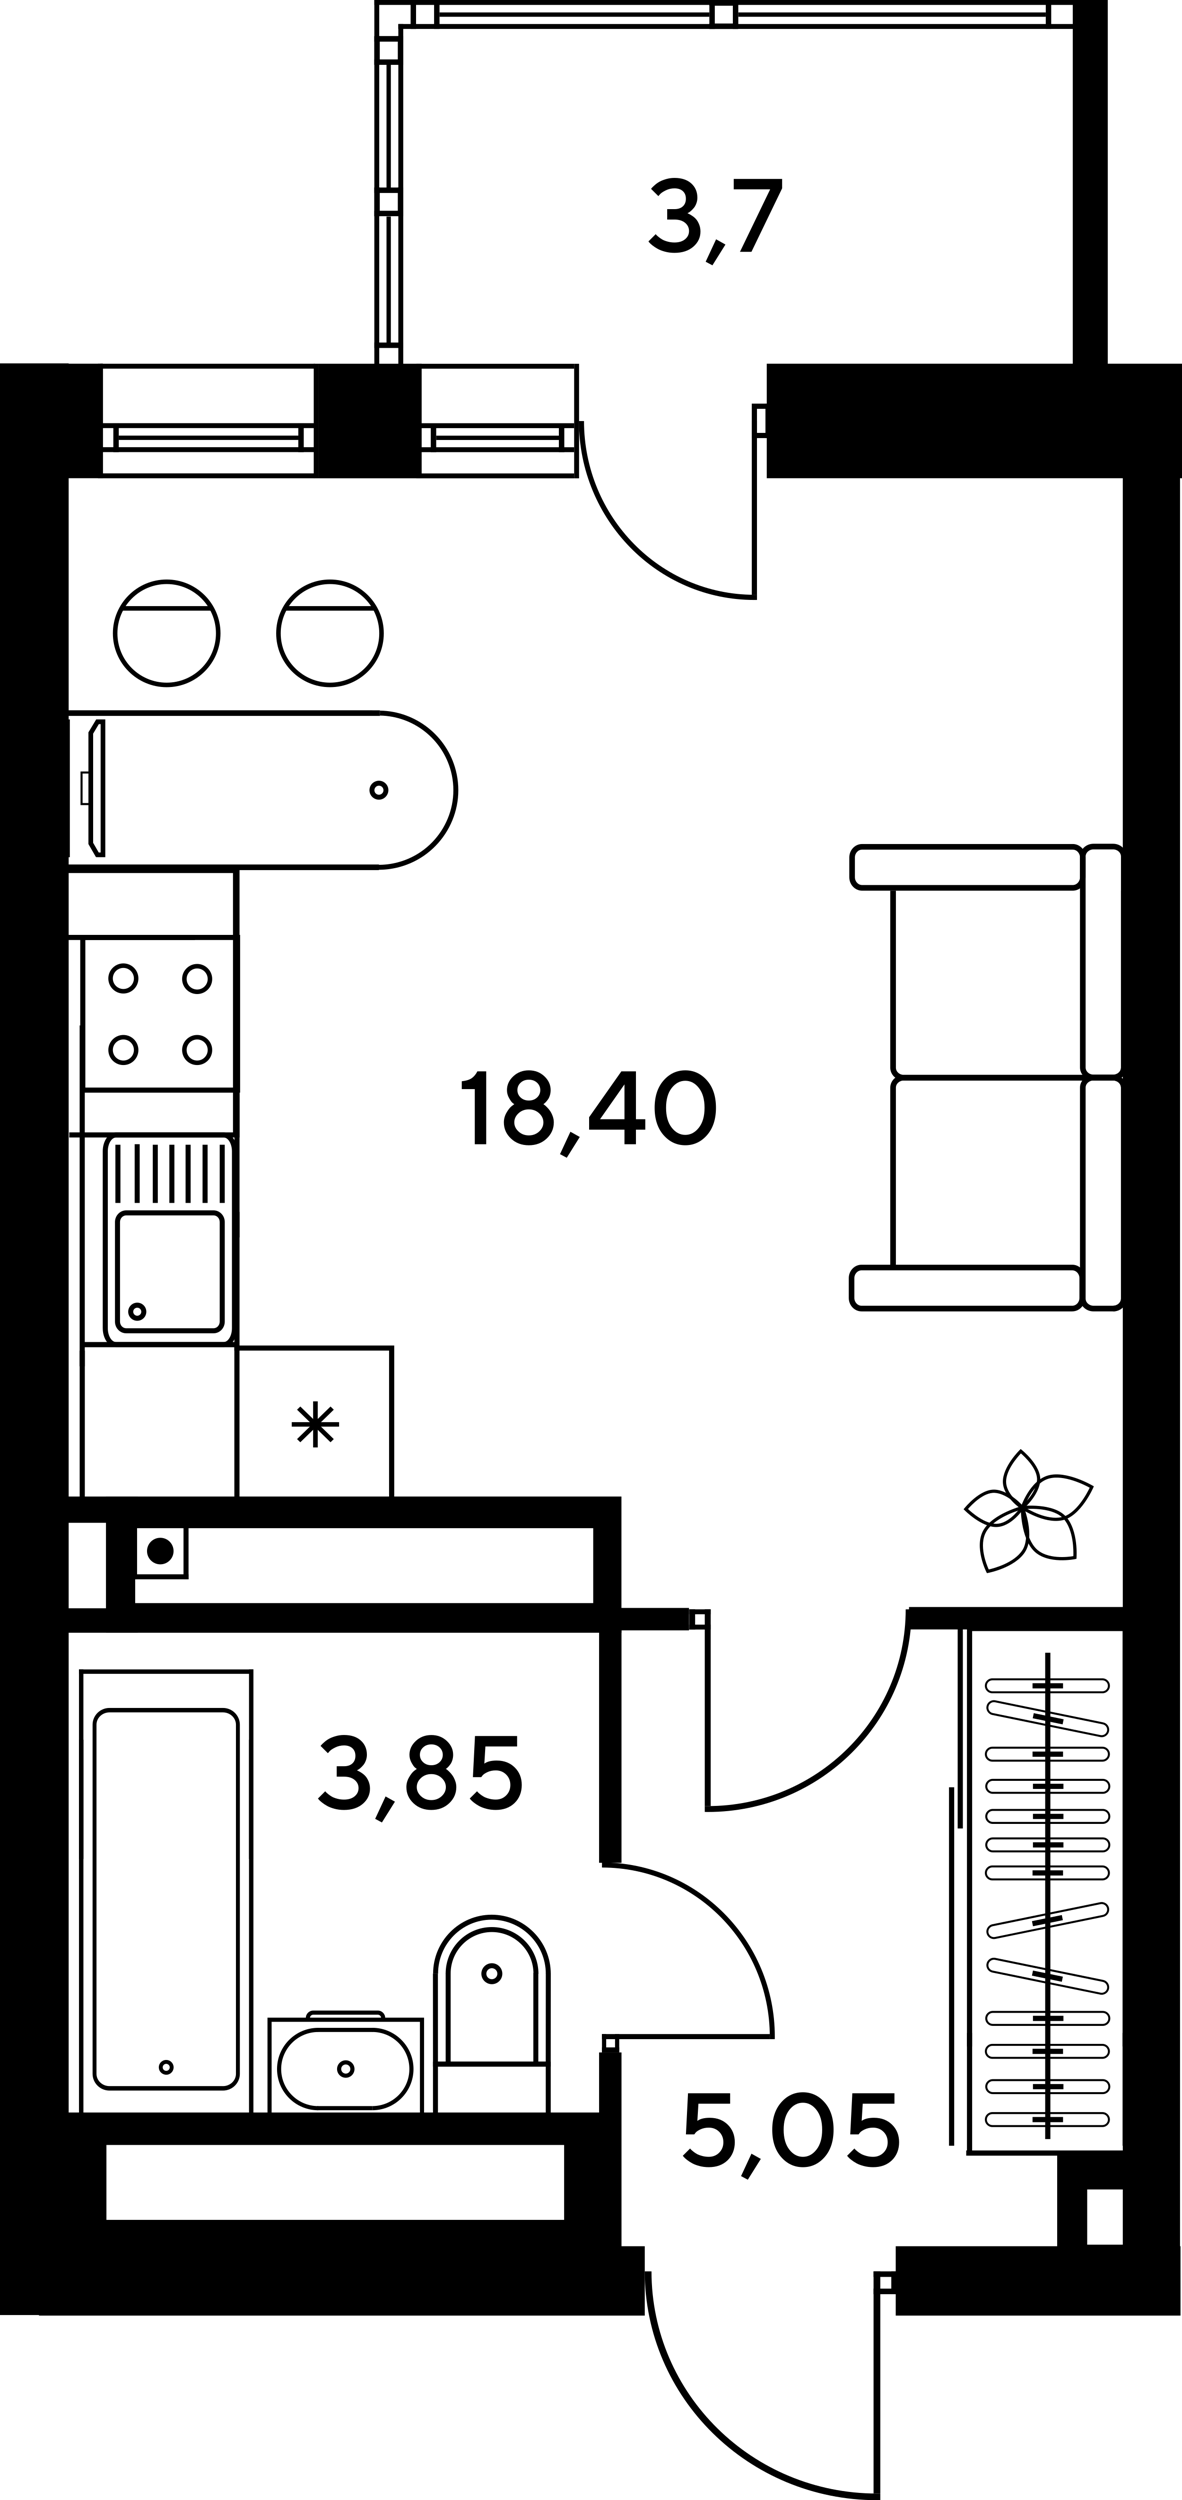 <?xml version="1.0" encoding="UTF-8"?>
<svg id="_Слой_1" data-name="Слой 1" xmlns="http://www.w3.org/2000/svg" viewBox="0 0 789 1667.75">
  <defs>
    <style>
      .cls-1, .cls-2 {
        fill: #000;
        stroke-width: 0px;
      }

      .cls-2 {
        fill-rule: evenodd;
      }
    </style>
  </defs>
  <g>
    <rect class="cls-1" x="0" y="242.41" width="45.83" height="1301.85"/>
    <rect class="cls-1" x="511.82" y="242.61" width="277.18" height="76.39"/>
    <rect class="cls-1" x="212.7" y="242.63" width="68.76" height="76.42"/>
    <rect class="cls-1" x="0" y="242.6" width="68.66" height="76.39"/>
    <rect class="cls-1" x="749.48" y="265.89" width="38.21" height="1278.64"/>
    <rect class="cls-1" x="597.91" y="1498.35" width="190.09" height="46.28"/>
    <rect class="cls-1" x="26.01" y="1498.35" width="404.38" height="46.28"/>
    <rect class="cls-1" x="716.08" y="0" width="23.36" height="267.35"/>
    <g>
      <rect class="cls-1" x="249.87" y="0" width="3.28" height="248.03"/>
      <g>
        <rect class="cls-1" x="265.89" y="16.02" width="3.28" height="232.02"/>
        <rect class="cls-1" x="249.87" y="228.49" width="19.13" height="3.63"/>
        <rect class="cls-1" x="258" y="144.45" width="2.89" height="84.04"/>
        <rect class="cls-1" x="258" y="42.1" width="2.89" height="84.04"/>
        <rect class="cls-1" x="265.89" y="16.02" width="451.72" height="3.28"/>
        <rect class="cls-1" x="249.87" y="0" width="467.74" height="3.28"/>
        <rect class="cls-1" x="698.07" y=".17" width="3.63" height="19.13"/>
        <rect class="cls-1" x="289.76" y=".18" width="3.63" height="19.13"/>
        <rect class="cls-1" x="274.09" y=".18" width="3.63" height="19.13"/>
        <g>
          <rect class="cls-1" x="265.54" y="24.13" width="3.63" height="19.13"/>
          <rect class="cls-1" x="249.87" y="24.13" width="3.63" height="19.13"/>
          <rect class="cls-1" x="249.87" y="39.63" width="19.13" height="3.63"/>
          <rect class="cls-1" x="249.87" y="24.13" width="19.13" height="3.63"/>
        </g>
        <g>
          <rect class="cls-1" x="489.19" y=".18" width="3.63" height="19.13"/>
          <rect class="cls-1" x="473.51" y=".18" width="3.63" height="19.13"/>
          <rect class="cls-1" x="473.51" y="15.68" width="19.13" height="3.63"/>
          <rect class="cls-1" x="473.51" y=".18" width="19.13" height="3.63"/>
        </g>
        <g>
          <rect class="cls-1" x="265.54" y="125.09" width="3.63" height="19.13"/>
          <rect class="cls-1" x="249.87" y="125.09" width="3.63" height="19.13"/>
          <rect class="cls-1" x="249.87" y="140.59" width="19.13" height="3.63"/>
          <rect class="cls-1" x="249.87" y="125.09" width="19.13" height="3.63"/>
        </g>
        <rect class="cls-1" x="249.96" y="24.13" width="19.13" height="3.63"/>
        <rect class="cls-1" x="492.82" y="8.3" width="205.24" height="2.89"/>
        <rect class="cls-1" x="293.39" y="8.3" width="180.12" height="2.89"/>
      </g>
    </g>
    <g>
      <rect class="cls-1" x="199.13" y="282.45" width="3.63" height="19.13"/>
      <rect class="cls-1" x="67.17" y="298.3" width="142.46" height="3.28"/>
      <rect class="cls-1" x="67.17" y="282.28" width="142.46" height="3.28"/>
      <rect class="cls-1" x="65.39" y="242.63" width="3.28" height="76.42"/>
      <rect class="cls-1" x="209.42" y="242.63" width="3.28" height="76.42"/>
      <rect class="cls-1" x="67.03" y="315.76" width="143.18" height="3.28"/>
      <rect class="cls-1" x="67.03" y="242.63" width="143.18" height="3.28"/>
      <rect class="cls-1" x="75.65" y="282.45" width="3.63" height="19.13"/>
      <rect class="cls-1" x="79.28" y="290.57" width="119.85" height="2.89"/>
    </g>
    <g>
      <rect class="cls-1" x="501.82" y="269.24" width="12.59" height="3.47"/>
      <rect class="cls-1" x="501.82" y="288.76" width="12.59" height="3.47"/>
      <rect class="cls-1" x="510.95" y="269.24" width="3.47" height="22.99"/>
      <rect class="cls-1" x="501.82" y="272.01" width="3.47" height="17.71"/>
      <rect class="cls-1" x="501.82" y="280.87" width="3.47" height="115.85"/>
      <path class="cls-2" d="M505.3,400.19l-1.71.02c-64.7,0-117.16-53.43-117.16-119.34h3.4c0,64,50.94,115.88,113.76,115.88l1.71-.02v3.46Z"/>
    </g>
    <g>
      <rect class="cls-1" x="373.05" y="282.48" width="3.63" height="19.13"/>
      <rect class="cls-1" x="278" y="298.33" width="105.25" height="3.28"/>
      <rect class="cls-1" x="278" y="282.31" width="105.25" height="3.28"/>
      <rect class="cls-1" x="277.9" y="242.79" width="3.28" height="76.29"/>
      <rect class="cls-1" x="383.25" y="242.66" width="3.28" height="76.42"/>
      <rect class="cls-1" x="277.9" y="315.8" width="105.35" height="3.28"/>
      <rect class="cls-1" x="277.9" y="242.66" width="105.35" height="3.28"/>
      <rect class="cls-1" x="287.54" y="282.48" width="3.63" height="19.13"/>
      <rect class="cls-1" x="291.17" y="290.6" width="81.88" height="2.89"/>
    </g>
    <path class="cls-2" d="M70.74,998.27v90.84s344.08,0,344.08,0v-90.84s-344.08,0-344.08,0ZM90.24,1019.39h305.74v49.97H90.24v-49.97Z"/>
    <rect class="cls-1" x="399.9" y="1369.1" width="14.96" height="144.63"/>
    <rect class="cls-1" x="399.9" y="1084.18" width="14.96" height="158.41"/>
    <rect class="cls-1" x="606.79" y="1071.96" width="144.02" height="14.96"/>
    <rect class="cls-1" x="408.25" y="1072.58" width="51.66" height="14.96"/>
    <rect class="cls-1" x="40.36" y="1072.81" width="51.66" height="16.3"/>
    <rect class="cls-1" x="40.36" y="998.27" width="51.66" height="17.52"/>
    <g>
      <rect class="cls-1" x="460.04" y="1073.51" width="14.37" height="3.29"/>
      <rect class="cls-1" x="460.04" y="1083.71" width="14.37" height="3.28"/>
      <rect class="cls-1" x="460.04" y="1073.51" width="3.96" height="13.49"/>
      <rect class="cls-1" x="470.44" y="1073.51" width="3.96" height="131.23"/>
      <path class="cls-2" d="M470.44,1208.66l1.98.03c75.16,0,136.1-60.52,136.1-135.18h-3.95c0,72.49-59.16,131.25-132.15,131.25l-1.98-.02v3.92Z"/>
    </g>
    <g>
      <rect class="cls-1" x="401.83" y="1356.84" width="2.81" height="12.26"/>
      <rect class="cls-1" x="410.54" y="1356.84" width="2.8" height="12.26"/>
      <rect class="cls-1" x="401.83" y="1365.72" width="11.51" height="3.38"/>
      <rect class="cls-1" x="401.83" y="1356.84" width="112" height="3.38"/>
      <path class="cls-2" d="M517.18,1360.22l.02-1.69c0-64.15-51.65-116.16-115.37-116.16v3.37c61.87,0,112.02,50.5,112.02,112.79l-.02,1.69h3.35Z"/>
    </g>
    <g>
      <rect class="cls-1" x="583.11" y="1515.12" width="16.36" height="3.71"/>
      <rect class="cls-1" x="583.11" y="1526.64" width="16.36" height="3.71"/>
      <rect class="cls-1" x="594.95" y="1515.12" width="4.51" height="15.23"/>
      <rect class="cls-1" x="583.11" y="1515.11" width="4.51" height="148.18"/>
      <path class="cls-2" d="M587.62,1667.72l-2.26.03c-85.59,0-154.98-68.34-154.98-152.64h4.5c0,81.85,67.37,148.21,150.48,148.21l2.26-.03v4.43Z"/>
    </g>
    <g>
      <path class="cls-2" d="M73.08,1139.29h75.74c6.22,0,11.28,5.01,11.28,11.17v232.9c0,6.16-5.06,11.16-11.28,11.16h-75.74c-6.22,0-11.28-5.01-11.28-11.17v-232.89c0-6.16,5.06-11.17,11.28-11.17M148.82,1391.56c4.78,0,8.68-3.69,8.68-8.21v-232.89c0-4.52-3.9-8.21-8.68-8.21h-75.74c-4.79,0-8.67,3.68-8.67,8.2v232.9c0,4.52,3.89,8.2,8.67,8.2h75.74Z"/>
      <path class="cls-2" d="M110.95,1374.09h0c2.26,0,4.22,1.53,4.78,3.7.34,1.28.14,2.61-.52,3.74-.68,1.14-1.75,1.95-3.02,2.28-2.63.66-5.36-.97-6.02-3.55-.33-1.28-.15-2.61.53-3.74.67-1.14,1.75-1.95,3.02-2.27.4-.1.82-.16,1.24-.16M110.95,1381.37c.19,0,.39-.03.59-.07.6-.15,1.11-.54,1.43-1.08.32-.54.4-1.17.25-1.78-.32-1.22-1.63-2-2.85-1.68-.6.16-1.11.54-1.43,1.08-.32.54-.41,1.17-.25,1.77.26,1.04,1.2,1.76,2.27,1.76Z"/>
      <polygon class="cls-2" points="55.68 1163.42 55.68 1169.64 55.68 1411.03 166.22 1411.03 166.22 1169.64 166.22 1163.42 166.22 1160.48 169.16 1160.48 169.16 1413.98 52.73 1413.98 52.73 1160.48 55.68 1160.48 55.68 1163.42"/>
      <rect class="cls-1" x="52.73" y="1113.59" width="2.94" height="126.44"/>
      <rect class="cls-1" x="166.22" y="1113.59" width="2.95" height="126.44"/>
      <rect class="cls-1" x="52.73" y="1113.59" width="116.43" height="2.94"/>
    </g>
    <g>
      <path class="cls-2" d="M230.81,1374.33c-3.21,0-5.82,2.6-5.82,5.82,0,3.21,2.61,5.82,5.82,5.82,3.21,0,5.82-2.61,5.82-5.82,0-3.21-2.61-5.82-5.82-5.82M230.81,1383.21c-1.69,0-3.06-1.37-3.06-3.06s1.37-3.05,3.06-3.05c1.68,0,3.06,1.37,3.06,3.05,0,1.68-1.37,3.06-3.06,3.06Z"/>
      <path class="cls-2" d="M283.07,1345.89h-104.52v68.52h104.52v-68.52ZM181.31,1348.66h99s0,62.99,0,62.99h-99s0-62.99,0-62.99Z"/>
      <path class="cls-2" d="M252.19,1341.15h-43.11c-2.73,0-4.94,2.21-4.94,4.94h2.76c0-1.2.98-2.18,2.18-2.18h43.11c1.21,0,2.19.98,2.19,2.18h2.76c0-2.73-2.22-4.94-4.95-4.94"/>
      <path class="cls-2" d="M212.41,1352.67c-15.16,0-27.48,12.33-27.48,27.49,0,15.15,12.33,27.49,27.48,27.49v-2.76c-13.63,0-24.72-11.09-24.72-24.72,0-13.63,11.09-24.72,24.72-24.72v-2.76Z"/>
      <path class="cls-2" d="M248.54,1352.67v2.76c13.63,0,24.72,11.09,24.72,24.72,0,13.63-11.09,24.72-24.72,24.72v2.76c15.15,0,27.48-12.33,27.48-27.49,0-15.15-12.33-27.49-27.48-27.49"/>
      <rect class="cls-1" x="211.84" y="1404.87" width="36.71" height="2.76"/>
      <rect class="cls-1" x="212.16" y="1352.68" width="36.67" height="2.76"/>
    </g>
    <g>
      <path class="cls-2" d="M289.02,1375.27h78.6s0,40.95,0,40.95h-78.6s0-40.95,0-40.95ZM364.3,1378.59h-71.96v34.31h71.96v-34.31Z"/>
      <polygon class="cls-2" points="292.31 1316.45 292.34 1375.19 364.29 1375.19 364.33 1316.53 367.65 1316.53 367.61 1378.51 289.03 1378.51 288.99 1316.45 292.31 1316.45"/>
      <path class="cls-2" d="M328.18,1277.21c21.76,0,39.47,17.71,39.47,39.47h-3.32c0-19.94-16.22-36.15-36.15-36.15-19.72,0-35.76,16.16-35.76,36.01h-3.32c0-21.69,17.53-39.33,39.09-39.33"/>
      <path class="cls-2" d="M328.32,1309.57c3.86,0,6.99,3.14,6.99,7,0,3.86-3.13,6.99-6.99,6.99-3.86,0-7-3.13-7-6.99,0-3.86,3.13-7,7-7M328.32,1320.24c2.02,0,3.67-1.65,3.67-3.67,0-2.02-1.65-3.68-3.67-3.68-2.03,0-3.68,1.65-3.68,3.68s1.64,3.67,3.68,3.67Z"/>
      <path class="cls-2" d="M328.3,1285.46c17.16,0,31.12,13.96,31.12,31.12h-3.32c0-15.33-12.47-27.8-27.8-27.8-15.16,0-27.49,12.42-27.49,27.69h-3.32c0-17.1,13.82-31.01,30.81-31.01"/>
      <rect class="cls-1" x="356.02" y="1316.1" width="3.31" height="60.76"/>
      <rect class="cls-1" x="297.49" y="1316.33" width="3.32" height="60.99"/>
    </g>
    <g>
      <path class="cls-1" d="M711.56,1011.69c-8.44-9.46-29.2-7.09-29.26-7.08l-.92.12v.93c-.02.05-.21,20.05,8.89,29.04,9.2,9.08,27.38,5.31,27.44,5.3l.8-.15.08-.81c0-.05,1.36-17.98-7.01-27.35M691.76,1033.17c-7.32-7.24-8.16-22.55-8.24-26.53,4-.32,19.72-1.04,26.43,6.48,6.76,7.58,6.67,21.44,6.52,24.91-3.53.58-17.43,2.32-24.71-4.86Z"/>
      <path class="cls-1" d="M684.16,1035.35c6.96-10.61-.7-30.02-.72-30.07l-.34-.87-.91.22c-.05.01-19.44,5.01-25.77,16.12-6.4,11.22,1.97,27.86,2,27.9l.38.75.82-.19c.05-.01,17.64-3.32,24.55-13.85M658.28,1021.8c5.11-8.96,19.7-13.73,23.49-14.84,1.35,3.82,6.11,18.81.6,27.21-5.54,8.45-18.9,11.96-22.38,12.75-1.47-3.21-6.78-16.22-1.7-25.12Z"/>
      <path class="cls-1" d="M709.01,1014.14c12.42-2.59,20.73-21.72,20.75-21.77l.4-.91-.86-.48c-.06-.03-17.23-10.19-29.58-6.8-12.45,3.42-18.29,21.09-18.31,21.14l-.26.77.67.45s14.86,10.14,27.18,7.58M700.29,986.26c9.89-2.71,23.54,4.18,27.1,6.12-1.76,3.68-8.99,17.61-18.82,19.66-9.93,2.07-21.87-4.93-24.84-6.81,1.24-3.31,6.67-16.26,16.56-18.97Z"/>
      <path class="cls-1" d="M694.38,987.46c.57-10.03-12.27-20.22-12.3-20.25l-.78-.65-.7.73s-11.22,10.99-11.17,21.1c.06,10.23,12.3,18.25,12.32,18.27l.71.5.64-.59s10.71-9.19,11.28-19.12M671.58,988.38c-.04-7.73,7.51-16.36,9.88-18.88,2.65,2.29,11.2,10.31,10.78,17.83-.43,7.62-7.72,14.99-9.95,17.08-2.48-1.81-10.67-8.35-10.71-16.03Z"/>
      <path class="cls-1" d="M664.1,993.67c-10.02-.57-20.21,12.27-20.24,12.3l-.66.78.73.69s10.99,11.23,21.1,11.17c10.24-.06,18.24-12.29,18.27-12.32l.5-.71-.59-.64s-9.19-10.72-19.13-11.28M665.03,1016.46c-7.74.05-16.36-7.51-18.88-9.88,2.29-2.64,10.31-11.2,17.83-10.77,7.62.44,15,7.73,17.07,9.95-1.81,2.48-8.34,10.66-16.02,10.71Z"/>
    </g>
    <g>
      <path class="cls-2" d="M598.03,594.12v118.08c0,2.64,2.34,4.79,5.21,4.79h139.81c2.89,0,5.21-2.15,5.21-4.79v-118.08h3.76v118.08c0,4.72-4.03,8.57-8.97,8.57h-139.81c-4.95,0-8.98-3.84-8.98-8.57v-118.08h3.76Z"/>
      <path class="cls-2" d="M743.05,720.6c4.95,0,8.98-3.84,8.98-8.56v-140.64c0-4.73-4.03-8.57-8.98-8.57h-13.17c-4.96,0-8.98,3.84-8.98,8.56v140.64c0,4.72,4.02,8.56,8.98,8.56h13.17M743.05,566.6c2.89,0,5.22,2.15,5.22,4.8v140.64c0,2.64-2.33,4.79-5.22,4.79h-13.17c-2.88,0-5.22-2.15-5.22-4.79v-140.64c0-2.65,2.34-4.8,5.22-4.8h13.17Z"/>
      <path class="cls-2" d="M743.05,874.76v-3.76c2.89,0,5.21-2.15,5.21-4.8v-140.63c0-2.65-2.33-4.8-5.21-4.8h-139.81c-2.87,0-5.22,2.15-5.22,4.8v119.63h-3.76v-119.63c0-4.73,4.02-8.57,8.97-8.57h139.81c4.95,0,8.97,3.84,8.97,8.57v140.63c0,4.72-4.02,8.56-8.97,8.56"/>
      <path class="cls-2" d="M743.05,874.76c4.95,0,8.98-3.84,8.98-8.56v-140.63c0-4.73-4.03-8.57-8.98-8.57h-13.17c-4.96,0-8.98,3.84-8.98,8.57v140.63c0,4.72,4.02,8.56,8.98,8.56h13.17M743.05,720.76c2.89,0,5.22,2.15,5.22,4.8v140.63c0,2.65-2.33,4.8-5.22,4.8h-13.17c-2.88,0-5.22-2.15-5.22-4.8v-140.63c0-2.65,2.34-4.8,5.22-4.8h13.17Z"/>
      <path class="cls-2" d="M715.75,874.76c4.72,0,8.55-4.03,8.55-8.98v-13.18c0-4.95-3.84-8.97-8.55-8.97h-140.64c-4.72,0-8.55,4.02-8.55,8.97v13.19c0,4.95,3.84,8.98,8.55,8.98h140.64M715.74,847.39c2.64,0,4.8,2.34,4.8,5.21v13.19c0,2.88-2.16,5.21-4.8,5.21h-140.64c-2.65,0-4.8-2.34-4.8-5.22v-13.18c0-2.87,2.15-5.21,4.8-5.21h140.64Z"/>
      <path class="cls-2" d="M716.1,594.13c4.72,0,8.56-4.03,8.56-8.98v-13.18c0-4.95-3.83-8.97-8.56-8.97h-140.64c-4.71,0-8.55,4.02-8.55,8.97v13.18c0,4.95,3.84,8.98,8.55,8.98h140.64M716.1,566.76c2.64,0,4.8,2.34,4.8,5.21v13.18c0,2.87-2.16,5.21-4.8,5.21h-140.64c-2.65,0-4.8-2.34-4.8-5.21v-13.18c0-2.87,2.15-5.21,4.8-5.21h140.64Z"/>
    </g>
    <g>
      <rect class="cls-1" x="156.48" y="684.03" width="3.41" height="141.38"/>
      <rect class="cls-1" x="53.17" y="684.03" width="3.42" height="227.37"/>
      <rect class="cls-1" x="23.39" y="623.62" width="106.72" height="3.41"/>
      <g>
        <rect class="cls-1" x="194.74" y="948.65" width="31.6" height="3"/>
        <rect class="cls-1" x="209.01" y="934.78" width="3.08" height="30.74"/>
        <polygon class="cls-2" points="198.28 959.95 200.46 962.07 222.8 940.34 220.63 938.22 198.28 959.95"/>
        <polygon class="cls-2" points="198.28 940.34 220.63 962.07 222.8 959.95 200.46 938.22 198.28 940.34"/>
        <path class="cls-2" d="M263.16,897.52v105.25h-106.73v-105.25h106.73ZM259.71,999.38v-98.46s-99.84,0-99.84,0v98.46s99.84,0,99.84,0Z"/>
      </g>
      <rect class="cls-1" x="156.43" y="808.43" width="3.46" height="92.5"/>
      <rect class="cls-1" x="53.18" y="900.94" width="3.44" height="101.83"/>
      <path class="cls-2" d="M75.35,422.48c0-19.8,16.11-35.92,35.92-35.92,19.81,0,35.92,16.12,35.92,35.92,0,19.81-16.11,35.92-35.92,35.92-19.81,0-35.92-16.11-35.92-35.92M111.27,389.6c-18.14,0-32.89,14.75-32.89,32.88,0,18.14,14.75,32.89,32.89,32.89,18.13,0,32.88-14.75,32.88-32.89,0-18.13-14.75-32.88-32.88-32.88Z"/>
      <rect class="cls-1" x="81.17" y="404.31" width="60.21" height="3.03"/>
      <path class="cls-2" d="M246.61,527.1c0-2.88,1.95-5.4,4.75-6.11,1.63-.43,3.34-.19,4.8.67,1.45.86,2.48,2.23,2.9,3.86.86,3.34-1.23,6.85-4.54,7.71-3.38.87-6.83-1.17-7.7-4.54-.14-.53-.2-1.06-.2-1.59M255.86,526.35c-.2-.78-.69-1.44-1.38-1.84-.7-.42-1.51-.52-2.29-.33-1.59.4-2.59,2.09-2.17,3.69.42,1.61,2.07,2.59,3.68,2.17,1.33-.35,2.27-1.55,2.27-2.93,0-.25-.03-.51-.1-.76Z"/>
      <polygon class="cls-2" points="26.63 473.8 26.63 580.41 252.93 580.41 252.93 576.67 30.37 576.67 30.37 477.54 253.62 477.55 253.62 473.81 26.63 473.8"/>
      <path class="cls-2" d="M252.02,580.18c4.72.08,9.46-.5,14.09-1.69,28.33-7.31,45.44-36.27,38.14-64.64-5.96-23.11-26.78-39.49-50.61-39.82l-.05,3.3c22.36.31,41.87,15.67,47.46,37.35,6.86,26.58-9.2,53.77-35.77,60.62-4.35,1.12-8.79,1.66-13.21,1.58l-.06,3.3Z"/>
      <path class="cls-2" d="M184.35,422.48c0-19.8,16.11-35.92,35.92-35.92,19.81,0,35.92,16.12,35.92,35.92,0,19.81-16.11,35.92-35.92,35.92s-35.92-16.11-35.92-35.92M220.27,389.6c-18.13,0-32.88,14.75-32.88,32.88,0,18.14,14.75,32.89,32.88,32.89,18.13,0,32.88-14.75,32.88-32.89,0-18.13-14.76-32.88-32.88-32.88Z"/>
      <rect class="cls-1" x="190.16" y="404.31" width="60.22" height="3.03"/>
      <path class="cls-2" d="M46.26,755.35h109.26s0-172.99,0-172.99H29.38s0,93.74,0,93.74c-1.4-.35-2.84-.63-4.38-.78v-96.37h134.89v179.81H46.22c.07-1.14.08-2.28.03-3.41Z"/>
      <g>
        <path class="cls-2" d="M53.56,728.87h106.72s0-105.25,0-105.25H53.56s0,105.25,0,105.25ZM156.87,725.45H56.97v-98.42h99.9v98.42Z"/>
        <path class="cls-2" d="M131.6,690.37c-5.53,0-10.04,4.51-10.04,10.04,0,5.54,4.51,10.05,10.04,10.04,5.53,0,10.05-4.51,10.05-10.04,0-5.53-4.51-10.04-10.05-10.04M124.58,700.41c0-3.88,3.15-7.03,7.03-7.03s7.03,3.15,7.03,7.03c0,3.88-3.15,7.03-7.03,7.03s-7.03-3.15-7.03-7.03Z"/>
        <path class="cls-2" d="M131.6,643c-5.53,0-10.04,4.5-10.04,10.04,0,5.53,4.51,10.04,10.04,10.04,5.53,0,10.05-4.5,10.05-10.04,0-5.53-4.51-10.04-10.05-10.04M124.58,653.04c0-3.88,3.15-7.03,7.03-7.03s7.03,3.15,7.03,7.03c0,3.87-3.15,7.03-7.03,7.03-3.88,0-7.03-3.16-7.03-7.03Z"/>
        <path class="cls-2" d="M82.36,690.37c-5.54,0-10.04,4.51-10.04,10.04,0,5.54,4.51,10.05,10.04,10.04,5.53,0,10.03-4.51,10.03-10.04,0-5.53-4.5-10.04-10.03-10.04M75.33,700.41c0-3.88,3.15-7.03,7.03-7.03,3.88,0,7.03,3.15,7.03,7.03,0,3.88-3.15,7.03-7.03,7.03-3.88,0-7.03-3.15-7.03-7.03Z"/>
        <path class="cls-2" d="M82.35,642.64c-5.54,0-10.04,4.51-10.04,10.04,0,5.55,4.5,10.05,10.04,10.05,5.53,0,10.04-4.5,10.04-10.05,0-5.53-4.5-10.04-10.04-10.04M75.32,652.68c0-3.87,3.16-7.03,7.04-7.03,3.87,0,7.03,3.16,7.03,7.03,0,3.88-3.16,7.04-7.03,7.04-3.87,0-7.04-3.16-7.04-7.04Z"/>
      </g>
      <g>
        <path class="cls-2" d="M76.75,881.59c0,4.3,3.35,7.79,7.49,7.79h58.31c4.13,0,7.48-3.5,7.48-7.79v-66.43c0-4.3-3.35-7.79-7.48-7.79h-58.31c-4.13,0-7.49,3.5-7.49,7.79v66.43M146.66,881.59c0,2.45-1.85,4.43-4.12,4.43h-58.31c-2.28,0-4.12-1.98-4.12-4.43v-66.43c0-2.45,1.85-4.43,4.12-4.43h58.31c2.27,0,4.12,1.98,4.12,4.43v66.43Z"/>
        <path class="cls-2" d="M85.57,874.99c0,3.34,2.72,6.05,6.05,6.05,3.34,0,6.05-2.71,6.05-6.05,0-3.34-2.71-6.05-6.05-6.05-3.33,0-6.05,2.72-6.05,6.05M91.62,877.67c-1.49,0-2.69-1.2-2.69-2.68,0-1.49,1.2-2.69,2.69-2.69,1.48,0,2.69,1.21,2.69,2.69,0,1.48-1.2,2.68-2.69,2.68Z"/>
        <path class="cls-2" d="M68.59,886.02c0,6.91,3.97,12.54,8.84,12.54h71.91c4.88,0,8.84-5.63,8.84-12.54v-118.06c0-6.91-3.96-12.54-8.84-12.54h-71.92c-4.87,0-8.84,5.62-8.84,12.54v118.06M154.82,886.02c0,4.97-2.51,9.18-5.47,9.18h-71.92c-2.97,0-5.47-4.2-5.47-9.18v-118.06c0-4.98,2.51-9.18,5.48-9.18h71.91c2.97,0,5.47,4.2,5.47,9.18v118.06Z"/>
        <rect class="cls-1" x="146.66" y="763.6" width="3.36" height="38.83"/>
        <rect class="cls-1" x="77.03" y="763.6" width="3.36" height="38.83"/>
        <rect class="cls-1" x="113.05" y="763.6" width="3.36" height="38.83"/>
        <rect class="cls-1" x="135.21" y="763.6" width="3.37" height="38.83"/>
        <rect class="cls-1" x="123.88" y="763.6" width="3.37" height="38.83"/>
        <rect class="cls-1" x="101.98" y="763.6" width="3.36" height="38.83"/>
        <rect class="cls-1" x="89.89" y="763.24" width="3.36" height="39.19"/>
        <rect class="cls-1" x="54.88" y="895.2" width="104.24" height="3.47"/>
      </g>
    </g>
    <path class="cls-2" d="M40.4,571.78l6.22.02v-91.9s-6.08,0-6.08,0l-5.18,8.62v74.53s5.04,8.73,5.04,8.73ZM42.31,483.02h1.19v85.63s-1.28,0-1.28,0l-3.72-6.45v-72.82s3.81-6.36,3.81-6.36Z"/>
    <path class="cls-2" d="M64.07,571.77l6.22.02v-91.9s-6.08,0-6.08,0l-5.18,8.62v74.53s5.04,8.73,5.04,8.73ZM65.98,483.02h1.19v85.63s-1.28,0-1.28,0l-3.72-6.45v-72.82s3.81-6.36,3.81-6.36Z"/>
    <path class="cls-2" d="M60.82,537.04v-22.42s-7.06,0-7.06,0v22.42s7.06,0,7.06,0ZM59.46,515.98v19.7h-4.34v-19.7h4.34Z"/>
    <g>
      <polygon class="cls-2" points="749.37 1088.02 749.37 1350.63 749.37 1361.64 749.37 1365.1 752.83 1365.1 752.83 1084.55 645.46 1084.55 645.46 1365.1 648.92 1365.1 648.92 1361.64 648.92 1350.63 648.92 1088.02 749.37 1088.02"/>
      <rect class="cls-1" x="639.26" y="1086.28" width="3.46" height="133.4"/>
      <rect class="cls-1" x="633.48" y="1192.2" width="3.46" height="239.12"/>
      <rect class="cls-1" x="697.68" y="1102.47" width="3.46" height="324.41"/>
      <path class="cls-2" d="M740.87,1124.52c0,2.75-2.24,4.98-4.99,4.98h-73.47c-2.75,0-4.99-2.23-4.99-4.98,0-2.75,2.24-4.99,4.99-4.99h73.47c2.75,0,4.99,2.24,4.99,4.99M662.41,1128.19h73.47c2.02,0,3.66-1.64,3.67-3.67,0-2.03-1.64-3.67-3.67-3.67h-73.47c-2.02,0-3.67,1.64-3.67,3.67,0,2.02,1.65,3.67,3.67,3.67Z"/>
      <rect class="cls-1" x="689.23" y="1122.79" width="20.36" height="3.46"/>
      <path class="cls-2" d="M740.39,1153.82c0,.33-.03.66-.1.99-.55,2.69-3.19,4.44-5.89,3.89l-71.99-14.71c-2.62-.54-4.46-3.24-3.87-5.89.54-2.7,3.18-4.44,5.87-3.89l71.99,14.72c2.31.47,3.99,2.53,3.99,4.89M662.68,1142.69l71.98,14.71c1.99.41,3.93-.88,4.33-2.86.39-1.97-.92-3.93-2.86-4.32l-71.97-14.72c-1.99-.41-3.93.88-4.33,2.86-.05.24-.08.49-.08.74,0,1.73,1.23,3.25,2.93,3.59Z"/>
      <polygon class="cls-2" points="710 1146.85 690.05 1142.77 689.36 1146.17 709.31 1150.24 710 1146.85"/>
      <path class="cls-2" d="M740.39,1273.76c0,2.36-1.68,4.42-3.99,4.89l-71.99,14.71c-2.69.54-5.33-1.2-5.87-3.89-.59-2.65,1.24-5.35,3.87-5.89l71.99-14.71c1.3-.27,2.63,0,3.75.73,1.11.74,1.87,1.85,2.14,3.16.07.33.1.67.1,1h0M659.83,1289.22c.4,1.98,2.34,3.26,4.33,2.86l71.97-14.72c1.94-.4,3.25-2.38,2.86-4.33-.2-.96-.76-1.78-1.57-2.32-.82-.54-1.8-.73-2.76-.54l-71.98,14.72c-1.7.35-2.93,1.85-2.93,3.6,0,.24.02.49.08.73Z"/>
      <polygon class="cls-2" points="709.47 1280.84 708.77 1277.44 688.84 1281.51 689.53 1284.91 709.47 1280.84"/>
      <path class="cls-2" d="M740.39,1325.62c0,.33-.03.67-.1.99-.55,2.7-3.18,4.44-5.88,3.89l-71.99-14.71c-2.32-.48-3.99-2.54-3.99-4.89,0-.33.03-.67.11-.99.26-1.3,1.03-2.42,2.13-3.17,1.12-.73,2.45-.99,3.74-.73l71.99,14.71c2.31.48,3.99,2.53,3.99,4.9M662.69,1314.5l71.99,14.72c1.98.4,3.92-.88,4.32-2.87.39-1.95-.92-3.93-2.86-4.33l-71.97-14.71c-.96-.19-1.94,0-2.76.54-.82.54-1.38,1.37-1.57,2.32-.05.24-.08.48-.08.73,0,1.73,1.24,3.25,2.93,3.6Z"/>
      <polygon class="cls-2" points="709.47 1318.54 689.53 1314.47 688.84 1317.86 708.77 1321.94 709.47 1318.54"/>
      <path class="cls-2" d="M741.14,1191.58c0,2.75-2.24,4.99-4.99,4.99h-73.48c-2.75,0-4.99-2.24-4.99-4.99,0-2.75,2.24-4.99,4.99-4.99h73.48c2.75,0,4.99,2.24,4.99,4.99M662.67,1195.25h73.48c2.02,0,3.67-1.65,3.67-3.67,0-2.02-1.64-3.67-3.67-3.67h-73.48c-2.02,0-3.66,1.64-3.66,3.67,0,2.02,1.64,3.67,3.66,3.67Z"/>
      <rect class="cls-1" x="689.51" y="1189.85" width="20.35" height="3.46"/>
      <path class="cls-2" d="M741.14,1211.65c0,2.75-2.24,4.99-4.99,4.99h-73.48c-2.75,0-4.99-2.23-4.99-4.99,0-2.75,2.24-4.99,4.99-4.99h73.48c2.75,0,4.99,2.24,4.99,4.99M662.67,1215.31h73.48c2.02,0,3.67-1.65,3.67-3.67,0-2.02-1.64-3.67-3.67-3.67h-73.48c-2.02,0-3.66,1.65-3.66,3.67,0,2.02,1.64,3.67,3.66,3.67Z"/>
      <rect class="cls-1" x="689.51" y="1209.91" width="20.35" height="3.47"/>
      <path class="cls-2" d="M741.14,1230.64c0,2.75-2.24,4.99-4.99,4.99h-73.48c-2.75,0-4.99-2.24-4.99-4.99,0-2.75,2.24-4.99,4.99-4.99h73.48c2.75,0,4.99,2.24,4.99,4.99M662.67,1234.31h73.48c2.02,0,3.67-1.64,3.67-3.67,0-2.02-1.64-3.68-3.67-3.68h-73.48c-2.02,0-3.66,1.65-3.66,3.68,0,2.02,1.64,3.67,3.66,3.67Z"/>
      <rect class="cls-1" x="689.51" y="1228.9" width="20.35" height="3.47"/>
      <path class="cls-2" d="M740.87,1249.34c0,2.75-2.24,4.99-4.99,4.99h-73.47c-2.75,0-4.99-2.24-4.99-4.99,0-2.75,2.24-4.99,4.99-4.99h73.47c2.75,0,4.99,2.24,4.99,4.99M662.41,1253.01h73.47c2.02,0,3.66-1.65,3.67-3.67,0-2.02-1.64-3.67-3.67-3.67h-73.47c-2.02,0-3.67,1.65-3.67,3.67,0,2.02,1.65,3.67,3.67,3.67Z"/>
      <rect class="cls-1" x="689.23" y="1247.61" width="20.36" height="3.47"/>
      <rect class="cls-1" x="749.37" y="1356.06" width="3.46" height="75.26"/>
      <rect class="cls-1" x="645.46" y="1356.07" width="3.46" height="79.8"/>
      <path class="cls-2" d="M741.14,1346.38c0,2.75-2.24,4.99-4.99,4.99h-73.48c-2.75,0-4.99-2.24-4.99-4.99s2.24-4.99,4.99-4.99h73.48c2.75,0,4.99,2.24,4.99,4.99M662.67,1350.05h73.48c2.02,0,3.67-1.65,3.67-3.67s-1.64-3.67-3.67-3.67h-73.48c-2.02,0-3.66,1.65-3.66,3.67s1.64,3.67,3.66,3.67Z"/>
      <rect class="cls-1" x="689.51" y="1344.64" width="20.35" height="3.47"/>
      <path class="cls-2" d="M740.87,1170.13c0,2.75-2.24,4.99-4.99,4.99h-73.47c-2.75,0-4.99-2.24-4.99-4.99,0-2.76,2.24-4.99,4.99-4.99h73.47c2.75,0,4.99,2.24,4.99,4.99M662.41,1173.79h73.47c2.02,0,3.66-1.64,3.67-3.66,0-2.03-1.64-3.67-3.67-3.67h-73.47c-2.02,0-3.67,1.64-3.67,3.67s1.65,3.66,3.67,3.66Z"/>
      <rect class="cls-1" x="689.23" y="1168.39" width="20.36" height="3.47"/>
      <path class="cls-2" d="M740.87,1368.36c0,2.75-2.24,4.99-4.99,4.99h-73.47c-2.75,0-4.99-2.24-4.99-4.99s2.24-4.99,4.99-4.99h73.47c2.75,0,4.99,2.24,4.99,4.99M662.41,1372.03h73.47c2.02,0,3.66-1.64,3.67-3.67,0-2.03-1.64-3.67-3.67-3.67h-73.47c-2.02,0-3.67,1.65-3.67,3.67,0,2.02,1.65,3.67,3.67,3.67Z"/>
      <rect class="cls-1" x="689.23" y="1366.63" width="20.36" height="3.46"/>
      <path class="cls-2" d="M741.14,1391.89c0,2.75-2.24,4.99-4.99,4.99h-73.48c-2.75,0-4.99-2.24-4.99-4.99,0-2.75,2.24-4.99,4.99-4.99h73.48c2.75,0,4.99,2.24,4.99,4.99M662.67,1395.56h73.48c2.02,0,3.67-1.65,3.67-3.67,0-2.02-1.64-3.67-3.67-3.67h-73.48c-2.02,0-3.66,1.65-3.66,3.67,0,2.02,1.64,3.67,3.66,3.67Z"/>
      <rect class="cls-1" x="689.51" y="1390.16" width="20.35" height="3.47"/>
      <path class="cls-2" d="M740.87,1413.87c0,2.75-2.24,4.99-4.99,4.99h-73.47c-2.75,0-4.99-2.24-4.99-4.99,0-2.76,2.24-4.99,4.99-4.99h73.47c2.75,0,4.99,2.24,4.99,4.99M662.41,1417.54h73.47c2.02,0,3.66-1.64,3.67-3.66,0-2.03-1.64-3.67-3.67-3.67h-73.47c-2.02,0-3.67,1.64-3.67,3.67s1.65,3.66,3.67,3.66Z"/>
      <rect class="cls-1" x="689.23" y="1412.14" width="20.36" height="3.47"/>
    </g>
    <path class="cls-2" d="M413.34,1409.15H39.08s0,90.85,0,90.85h374.26s0-90.85,0-90.85ZM376.56,1430.8v49.97H71.04v-49.97h305.53Z"/>
    <path class="cls-2" d="M107,1043.5c4.89,0,8.86-3.96,8.86-8.86s-3.97-8.86-8.86-8.86c-4.89,0-8.86,3.97-8.86,8.86,0,4.89,3.97,8.86,8.86,8.86"/>
    <rect class="cls-1" x="88.15" y="1050.14" width="37.7" height="3.35"/>
    <rect class="cls-1" x="122.5" y="1015.79" width="3.35" height="37.7"/>
    <rect class="cls-1" x="88.15" y="1015.79" width="3.35" height="37.7"/>
    <g>
      <path class="cls-1" d="M458.91,142.28c.23.09.54.22.93.39.39.17,1.09.58,2.08,1.22.99.64,1.88,1.38,2.64,2.22.77.84,1.46,2,2.08,3.48.62,1.48.93,3.1.93,4.87,0,3.98-1.59,7.34-4.76,10.09-3.18,2.75-7.37,4.12-12.6,4.12-2.22,0-4.32-.27-6.31-.8-1.99-.53-3.63-1.16-4.93-1.9s-2.42-1.48-3.37-2.22c-.95-.75-1.64-1.37-2.07-1.86l-.68-.85,4.85-4.85c.09.14.25.33.49.59.24.26.75.71,1.54,1.36s1.62,1.21,2.49,1.7c.87.49,2.02.93,3.46,1.32s2.94.59,4.53.59c3.01,0,5.38-.73,7.12-2.19,1.74-1.46,2.61-3.28,2.61-5.46s-.87-4-2.61-5.46c-1.74-1.46-4.11-2.19-7.12-2.19h-4.85v-6.95h4.85c2.4,0,4.27-.62,5.61-1.86,1.34-1.24,2.02-2.93,2.02-5.07s-.67-3.83-2.02-5.07c-1.34-1.24-3.22-1.86-5.61-1.86-2.03,0-3.96.44-5.76,1.32-1.81.88-3.08,1.73-3.83,2.54l-1.15,1.32-4.88-4.85c.14-.18.34-.44.63-.76s.91-.92,1.88-1.78c.97-.86,2.01-1.6,3.12-2.22,1.11-.62,2.57-1.2,4.37-1.73,1.81-.53,3.68-.8,5.63-.8,4.77,0,8.51,1.23,11.22,3.68,2.71,2.45,4.07,5.62,4.07,9.51,0,1.33-.23,2.62-.7,3.85-.46,1.23-1.02,2.23-1.68,3-.66.77-1.29,1.43-1.92,1.98-.62.55-1.17.94-1.64,1.17l-.68.41Z"/>
      <path class="cls-1" d="M478,159.63l6.24,3.49-8.68,13.87-4.51-2.41,6.95-14.95Z"/>
      <path class="cls-1" d="M489.77,119.36h32.31v6.27l-20.48,42.35h-7.66l20.14-41.67h-24.31v-6.95Z"/>
    </g>
    <g>
      <path class="cls-1" d="M238.3,1180.96c.23.09.54.22.93.39s1.09.58,2.08,1.22,1.88,1.38,2.64,2.22,1.46,2,2.09,3.47c.62,1.48.93,3.1.93,4.87,0,3.98-1.59,7.34-4.76,10.09-3.18,2.75-7.37,4.12-12.6,4.12-2.22,0-4.32-.27-6.31-.8-1.99-.53-3.63-1.16-4.93-1.9-1.3-.73-2.42-1.47-3.37-2.22s-1.64-1.37-2.07-1.86l-.68-.85,4.85-4.85c.09.14.25.33.49.59s.75.71,1.54,1.36c.79.64,1.62,1.21,2.49,1.7.87.49,2.02.93,3.46,1.32,1.44.4,2.94.59,4.53.59,3.01,0,5.38-.73,7.12-2.19,1.74-1.46,2.61-3.28,2.61-5.46s-.87-4-2.61-5.46c-1.74-1.46-4.11-2.19-7.12-2.19h-4.85v-6.95h4.85c2.4,0,4.27-.62,5.61-1.87,1.34-1.24,2.02-2.93,2.02-5.07s-.67-3.83-2.02-5.07c-1.35-1.24-3.22-1.87-5.61-1.87-2.03,0-3.96.44-5.76,1.32-1.81.88-3.09,1.73-3.83,2.54l-1.15,1.32-4.88-4.85c.14-.18.34-.43.63-.76.28-.33.91-.92,1.88-1.78.97-.86,2.01-1.6,3.12-2.22,1.11-.62,2.57-1.2,4.37-1.73,1.81-.53,3.68-.8,5.63-.8,4.77,0,8.51,1.23,11.22,3.68,2.71,2.45,4.07,5.62,4.07,9.51,0,1.33-.23,2.62-.7,3.85-.46,1.23-1.02,2.23-1.68,3-.66.77-1.29,1.43-1.92,1.98-.62.55-1.17.94-1.64,1.17l-.68.41Z"/>
      <path class="cls-1" d="M257.38,1198.32l6.24,3.49-8.68,13.87-4.51-2.41,6.95-14.95Z"/>
      <path class="cls-1" d="M277.56,1161.31c2.83-2.63,6.28-3.95,10.36-3.95s7.53,1.32,10.34,3.95c2.81,2.63,4.22,5.71,4.22,9.24,0,1.15-.16,2.27-.47,3.36-.32,1.08-.72,1.98-1.2,2.68-.49.7-.97,1.32-1.46,1.85-.49.53-.9.91-1.24,1.14l-.47.37c.18.14.44.32.76.54s.89.73,1.68,1.53c.79.79,1.49,1.63,2.09,2.51.6.88,1.15,2,1.66,3.36.51,1.36.76,2.76.76,4.2,0,4.2-1.59,7.8-4.76,10.78-3.18,2.98-7.15,4.47-11.92,4.47s-8.74-1.49-11.9-4.47c-3.17-2.98-4.75-6.58-4.75-10.78,0-2.26.58-4.4,1.73-6.42,1.15-2.02,2.31-3.5,3.46-4.42l1.76-1.29c-.36-.23-.81-.58-1.36-1.05s-1.27-1.52-2.17-3.14c-.9-1.62-1.36-3.35-1.36-5.21,0-3.53,1.41-6.61,4.24-9.24ZM294.81,1186.01c-1.88-1.74-4.18-2.61-6.9-2.61s-5.02.87-6.9,2.61c-1.88,1.74-2.81,3.76-2.81,6.07s.94,4.33,2.81,6.07c1.88,1.74,4.18,2.61,6.9,2.61s5.02-.87,6.9-2.61c1.88-1.74,2.81-3.76,2.81-6.07s-.94-4.33-2.81-6.07ZM293.41,1165.62c-1.44-1.34-3.27-2.02-5.49-2.02s-4.06.67-5.49,2.02c-1.44,1.34-2.15,2.99-2.15,4.93s.72,3.59,2.15,4.93c1.44,1.34,3.27,2.02,5.49,2.02s4.06-.67,5.49-2.02c1.44-1.34,2.15-2.99,2.15-4.93s-.72-3.59-2.15-4.93Z"/>
      <path class="cls-1" d="M331.63,1174.38c4.86,0,8.85,1.54,11.97,4.61,3.12,3.07,4.68,6.97,4.68,11.7s-1.59,8.91-4.78,12-7.38,4.64-12.58,4.64c-2.22,0-4.32-.27-6.31-.8-1.99-.53-3.63-1.16-4.93-1.9-1.3-.73-2.42-1.47-3.37-2.22-.95-.75-1.63-1.37-2.03-1.86l-.71-.85,4.88-4.85c.09.14.25.33.47.59.23.26.73.71,1.53,1.36.79.64,1.63,1.21,2.51,1.7.88.49,2.04.93,3.48,1.32,1.44.4,2.93.59,4.49.59,2.78,0,5.1-.93,6.95-2.78,1.85-1.85,2.78-4.17,2.78-6.95s-.93-5.1-2.78-6.95c-1.85-1.85-4.17-2.78-6.95-2.78-2.03,0-3.86.37-5.48,1.12-1.62.75-2.73,1.49-3.34,2.24l-.88,1.15h-5.56l1.39-27.43h28.11v6.95h-21.16l-.71,11.46c1.85-1.38,4.63-2.07,8.34-2.07Z"/>
    </g>
    <g>
      <path class="cls-1" d="M473.84,1412.68c4.86,0,8.85,1.54,11.97,4.61,3.12,3.07,4.68,6.97,4.68,11.7s-1.59,8.91-4.78,12c-3.19,3.1-7.38,4.64-12.58,4.64-2.21,0-4.32-.27-6.31-.8-1.99-.53-3.63-1.16-4.93-1.9-1.3-.73-2.42-1.47-3.37-2.22s-1.63-1.37-2.03-1.86l-.71-.85,4.88-4.85c.09.14.25.33.47.59.23.26.73.71,1.53,1.36.79.64,1.63,1.21,2.51,1.7.88.49,2.04.93,3.47,1.32,1.44.4,2.93.59,4.49.59,2.78,0,5.1-.93,6.95-2.78s2.78-4.17,2.78-6.95-.93-5.1-2.78-6.95-4.17-2.78-6.95-2.78c-2.03,0-3.86.37-5.48,1.12-1.62.75-2.73,1.49-3.34,2.24l-.88,1.15h-5.56l1.39-27.43h28.11v6.95h-21.16l-.71,11.46c1.85-1.38,4.63-2.07,8.34-2.07Z"/>
      <path class="cls-1" d="M501.61,1436.62l6.24,3.49-8.68,13.87-4.51-2.41,6.95-14.95Z"/>
      <path class="cls-1" d="M521.41,1438.84c-3.96-4.53-5.93-10.59-5.93-18.19s1.98-13.66,5.93-18.19c3.96-4.53,8.8-6.8,14.54-6.8s10.59,2.27,14.54,6.8c3.96,4.53,5.93,10.59,5.93,18.19s-1.98,13.66-5.93,18.19c-3.96,4.53-8.8,6.8-14.54,6.8s-10.59-2.27-14.54-6.8ZM545.02,1433.89c2.52-3.22,3.78-7.63,3.78-13.24s-1.26-10.01-3.78-13.22c-2.52-3.21-5.54-4.81-9.07-4.81s-6.55,1.61-9.07,4.81c-2.52,3.21-3.78,7.62-3.78,13.22s1.26,10.02,3.78,13.24c2.52,3.22,5.54,4.83,9.07,4.83s6.55-1.61,9.07-4.83Z"/>
      <path class="cls-1" d="M583.52,1412.68c4.86,0,8.85,1.54,11.97,4.61,3.12,3.07,4.68,6.97,4.68,11.7s-1.59,8.91-4.78,12c-3.19,3.1-7.38,4.64-12.58,4.64-2.21,0-4.32-.27-6.31-.8-1.99-.53-3.63-1.16-4.93-1.9-1.3-.73-2.42-1.47-3.37-2.22s-1.63-1.37-2.03-1.86l-.71-.85,4.88-4.85c.09.14.25.33.47.59.23.26.73.71,1.53,1.36.79.64,1.63,1.21,2.51,1.7.88.49,2.04.93,3.47,1.32,1.44.4,2.93.59,4.49.59,2.78,0,5.1-.93,6.95-2.78s2.78-4.17,2.78-6.95-.93-5.1-2.78-6.95-4.17-2.78-6.95-2.78c-2.03,0-3.86.37-5.48,1.12-1.62.75-2.73,1.49-3.34,2.24l-.88,1.15h-5.56l1.39-27.43h28.11v6.95h-21.16l-.71,11.46c1.85-1.38,4.63-2.07,8.34-2.07Z"/>
    </g>
    <g>
      <path class="cls-1" d="M318.65,714.65h5.9v48.62h-7.63v-36.79h-8.68v-5.22c2.92-.32,5.14-1.01,6.66-2.08s2.77-2.58,3.75-4.53Z"/>
      <path class="cls-1" d="M342.65,717.92c2.83-2.63,6.28-3.95,10.36-3.95s7.53,1.32,10.34,3.95c2.81,2.63,4.22,5.71,4.22,9.24,0,1.15-.16,2.27-.47,3.36-.32,1.08-.72,1.98-1.2,2.68-.49.7-.97,1.32-1.46,1.85s-.9.91-1.24,1.14l-.47.37c.18.14.43.32.76.54.33.23.89.73,1.68,1.53.79.79,1.49,1.63,2.08,2.51.6.88,1.15,2,1.66,3.36.51,1.36.76,2.76.76,4.2,0,4.2-1.59,7.8-4.76,10.78-3.18,2.98-7.15,4.48-11.92,4.48s-8.74-1.49-11.9-4.48c-3.17-2.98-4.75-6.58-4.75-10.78,0-2.26.58-4.4,1.73-6.43,1.15-2.02,2.31-3.5,3.46-4.42l1.76-1.29c-.36-.23-.81-.58-1.36-1.05-.54-.47-1.27-1.52-2.17-3.14-.9-1.62-1.36-3.35-1.36-5.2,0-3.53,1.41-6.61,4.24-9.24ZM359.91,742.62c-1.88-1.74-4.18-2.61-6.9-2.61s-5.02.87-6.9,2.61-2.81,3.76-2.81,6.07.94,4.33,2.81,6.07c1.88,1.74,4.18,2.61,6.9,2.61s5.02-.87,6.9-2.61c1.88-1.74,2.81-3.76,2.81-6.07s-.94-4.33-2.81-6.07ZM358.5,722.23c-1.44-1.34-3.27-2.02-5.49-2.02s-4.06.67-5.49,2.02c-1.44,1.34-2.15,2.99-2.15,4.93s.72,3.59,2.15,4.93c1.43,1.34,3.27,2.02,5.49,2.02s4.06-.67,5.49-2.02c1.43-1.34,2.15-2.99,2.15-4.93s-.72-3.59-2.15-4.93Z"/>
      <path class="cls-1" d="M380.76,754.93l6.24,3.49-8.68,13.87-4.51-2.41,6.95-14.95Z"/>
      <path class="cls-1" d="M424.5,746.59h6.24v6.95h-6.24v9.73h-7.66v-9.73h-23.6v-8.31l21.53-30.58h9.73v31.94ZM416.84,746.59v-23.26l-16.31,23.26h16.31Z"/>
      <path class="cls-1" d="M442.91,757.15c-3.96-4.53-5.93-10.6-5.93-18.19s1.98-13.66,5.93-18.19c3.96-4.53,8.8-6.8,14.54-6.8s10.59,2.27,14.54,6.8c3.96,4.53,5.93,10.6,5.93,18.19s-1.98,13.66-5.93,18.19c-3.96,4.53-8.8,6.8-14.54,6.8s-10.59-2.27-14.54-6.8ZM466.52,752.2c2.52-3.22,3.78-7.63,3.78-13.24s-1.26-10.01-3.78-13.22c-2.52-3.21-5.54-4.81-9.07-4.81s-6.55,1.61-9.07,4.81c-2.52,3.21-3.78,7.62-3.78,13.22s1.26,10.02,3.78,13.24c2.52,3.22,5.54,4.83,9.07,4.83s6.55-1.61,9.07-4.83Z"/>
    </g>
  </g>
  <polygon class="cls-2" points="760.17 1497.32 725.72 1497.32 725.72 1460.48 760.17 1460.48 760.17 1437.88 705.68 1437.88 705.68 1519.92 760.17 1519.92 760.17 1497.32"/>
  <rect class="cls-1" x="644.97" y="1434.48" width="105.53" height="3.46"/>
</svg>